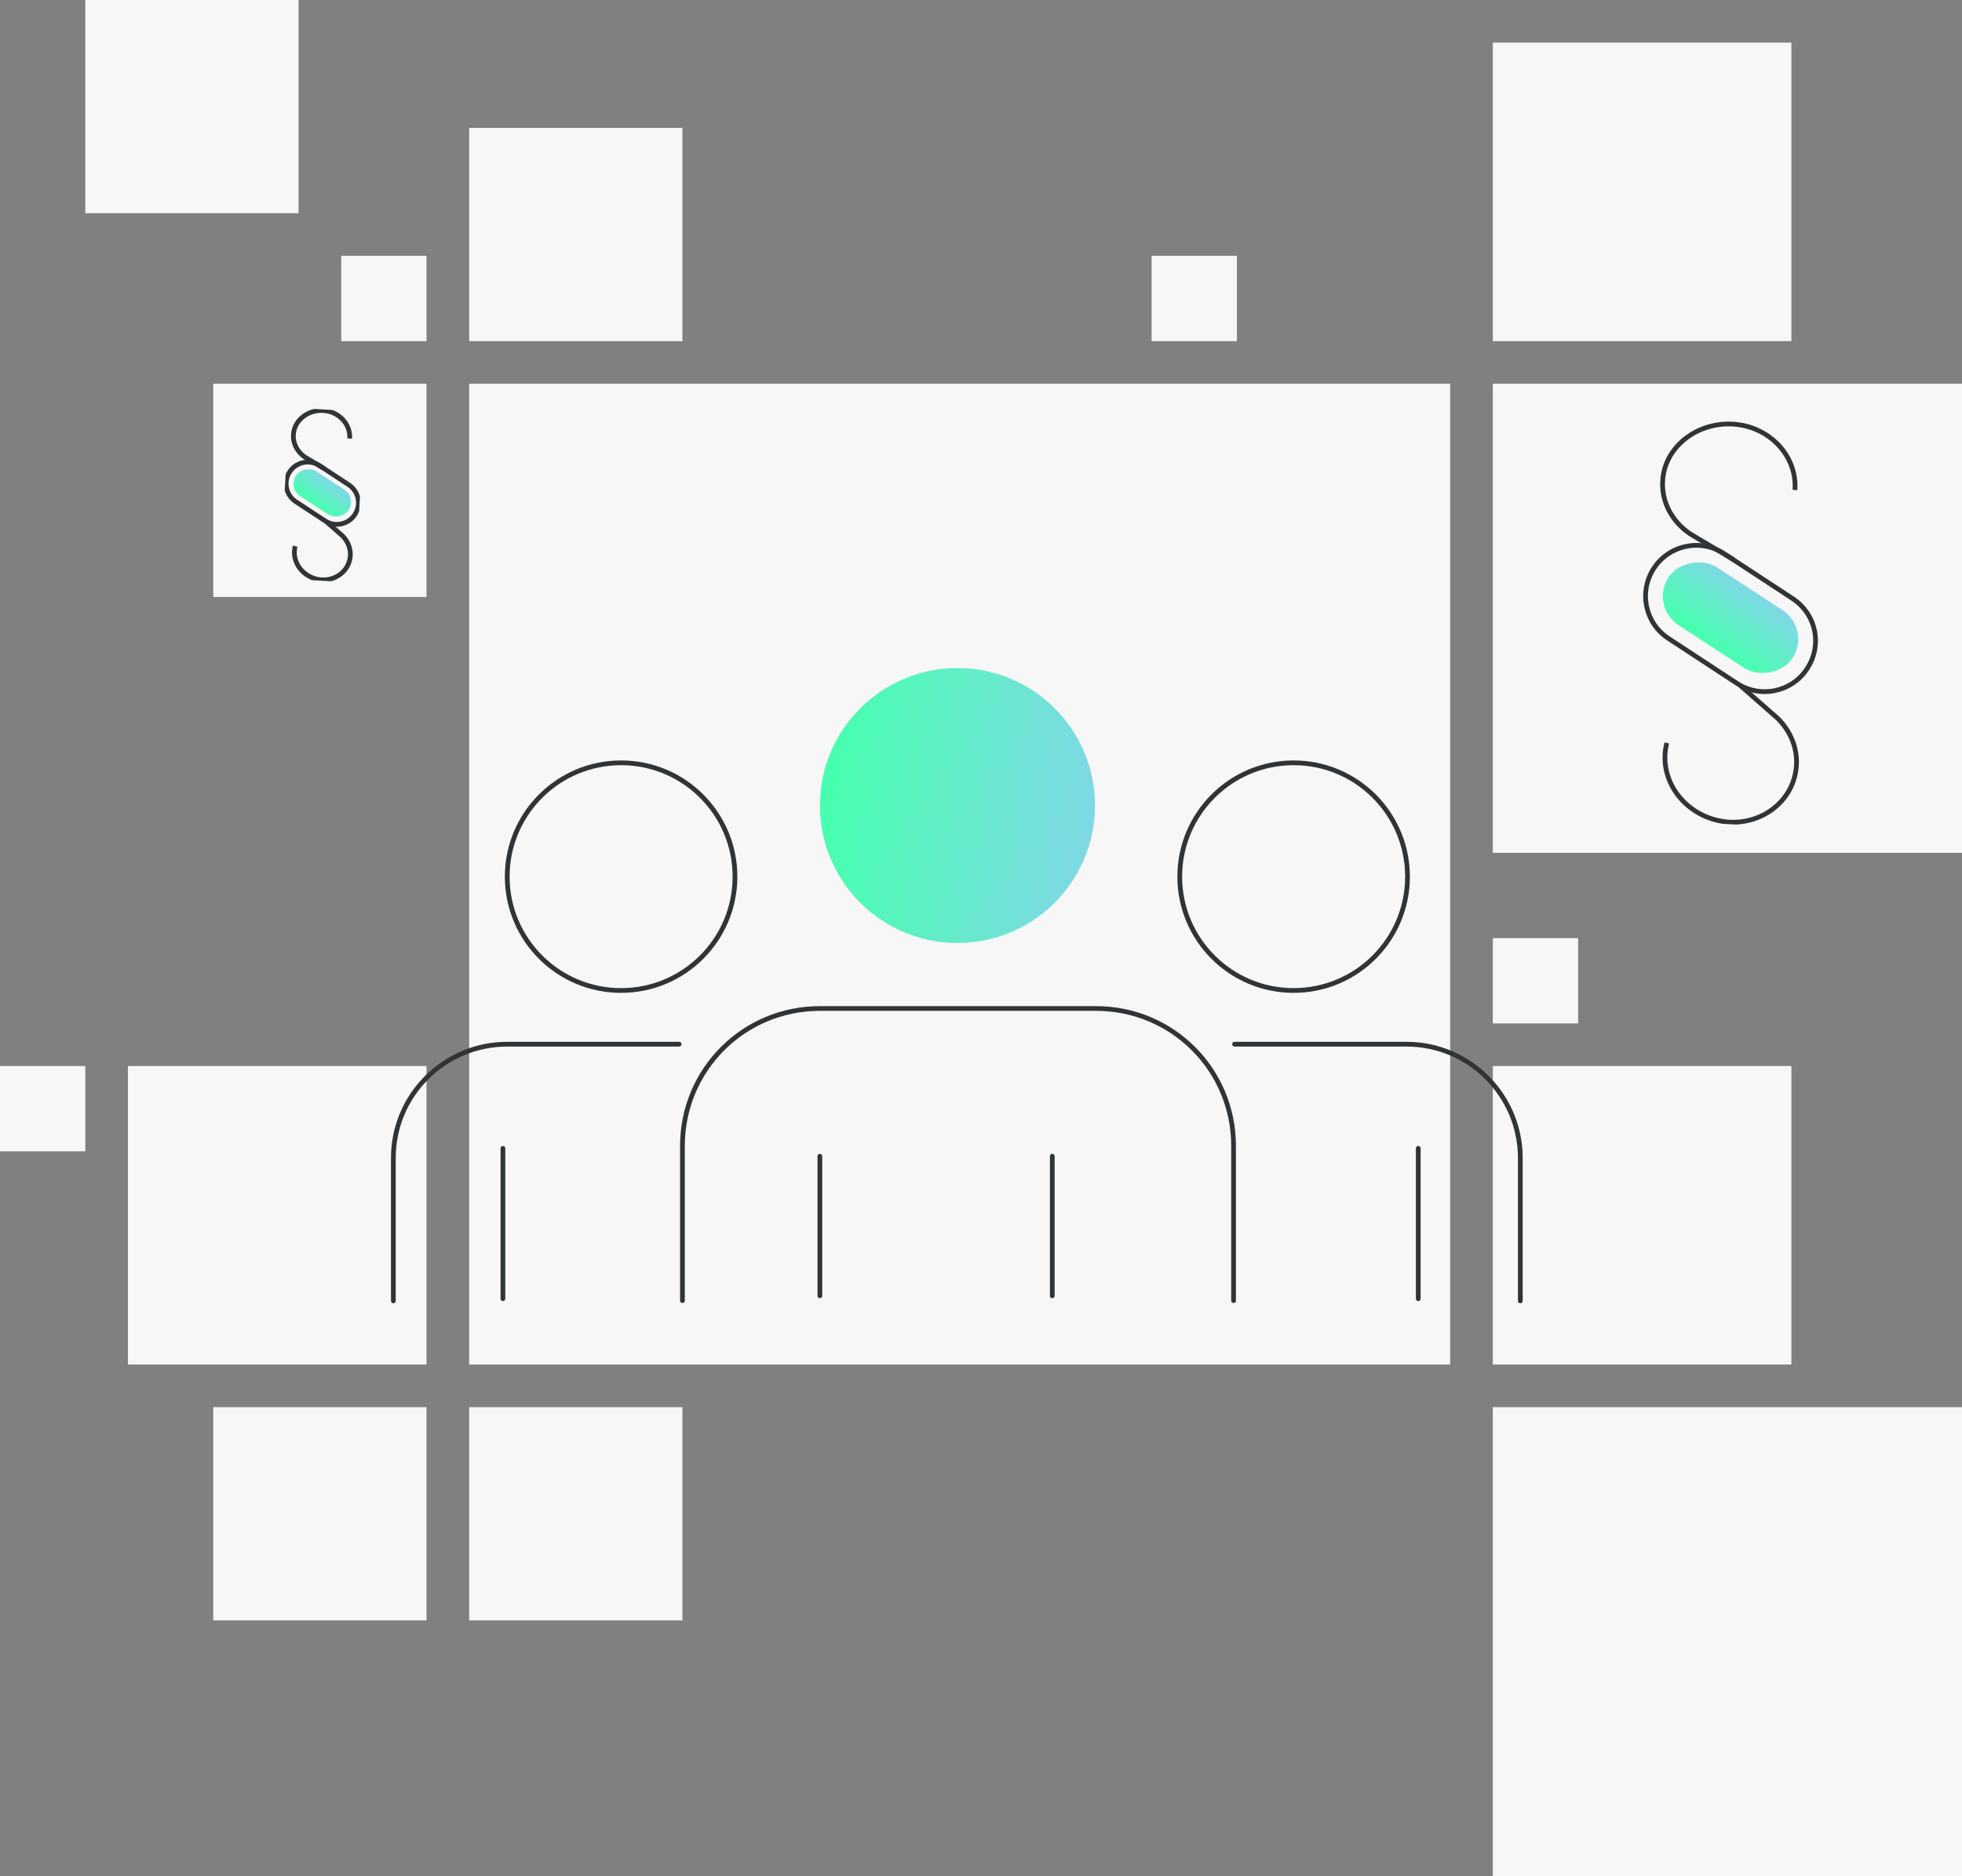 <svg width="414" height="396" viewBox="0 0 414 396" fill="none" xmlns="http://www.w3.org/2000/svg">
<rect x="0" y="0" width="414" height="396" fill="#808080" stroke="none"/>
<path d="M306 81H99V288H306V81Z" fill="#F7F7F7"/>
<path d="M378 9H315V72H378V9Z" fill="#F7F7F7"/>
<path d="M90 225H27V288H90V225Z" fill="#F7F7F7"/>
<path d="M414 81H315V180H414V81Z" fill="#F7F7F7"/>
<path d="M414 297H315V396H414V297Z" fill="#F7F7F7"/>
<path d="M144 27H99V72H144V27Z" fill="#F7F7F7"/>
<path d="M90 81H45V126H90V81Z" fill="#F7F7F7"/>
<path d="M333 198H315V216H333V198Z" fill="#F7F7F7"/>
<path d="M90 54H72V72H90V54Z" fill="#F7F7F7"/>
<path d="M261 54H243V72H261V54Z" fill="#F7F7F7"/>
<path d="M18 225H0V243H18V225Z" fill="#F7F7F7"/>
<path d="M90 297H45V342H90V297Z" fill="#F7F7F7"/>
<path d="M144 297H99V342H144V297Z" fill="#F7F7F7"/>
<path d="M63 0H18V45H63V0Z" fill="#F7F7F7"/>
<path d="M378 225H315V288H378V225Z" fill="#F7F7F7"/>
<g clip-path="url(#clip0)">
<path d="M381.289 141.176C378.095 146.055 371.438 147.499 366.458 144.192L352.03 134.732C347.152 131.538 345.707 124.881 349.014 119.901C352.208 115.022 358.865 113.578 363.845 116.885L378.273 126.346C383.253 129.653 384.596 136.196 381.289 141.176Z" stroke="#303436" stroke-miterlimit="10"/>
<path d="M351.716 156.804C349.907 163.811 354.447 170.971 361.871 173.02C369.295 175.068 376.867 170.876 378.669 163.976C379.904 159.415 378.341 154.798 375.08 151.591L367.185 144.666" stroke="#303436" stroke-miterlimit="10"/>
<path d="M378.745 103.421C379.265 96.339 373.488 90.076 365.869 89.525C358.25 88.973 351.374 94.177 350.854 101.258C350.478 105.87 352.818 110.101 356.654 112.695L365.716 118.072" stroke="#303436" stroke-miterlimit="10"/>
<rect x="348.085" y="127.972" width="14.649" height="31.222" rx="7.324" transform="rotate(-56.891 348.085 127.972)" fill="url(#paint0_linear)"/>
</g>
<path d="M173 244.035V273.493" stroke="#303436" stroke-linecap="round" stroke-linejoin="round"/>
<path d="M222.042 244.035V273.493" stroke="#303436" stroke-linecap="round" stroke-linejoin="round"/>
<path d="M320.801 274.56V244.413C320.801 231.267 310.146 220.387 296.771 220.387H260.5" stroke="#303436" stroke-miterlimit="10" stroke-linecap="round"/>
<path d="M272.968 209.053C286.24 209.053 296.998 198.296 296.998 185.027C296.998 171.757 286.24 161 272.968 161C259.697 161 248.939 171.757 248.939 185.027C248.939 198.296 259.697 209.053 272.968 209.053Z" stroke="#303436" stroke-miterlimit="10" stroke-linecap="round"/>
<path d="M143.3 220.387H107.03C93.881 220.387 83 231.04 83 244.413V274.56" stroke="#303436" stroke-miterlimit="10" stroke-linecap="round"/>
<path d="M131.059 209.053C144.33 209.053 155.088 198.296 155.088 185.027C155.088 171.757 144.33 161 131.059 161C117.788 161 107.029 171.757 107.029 185.027C107.029 198.296 117.788 209.053 131.059 209.053Z" stroke="#303436" stroke-miterlimit="10" stroke-linecap="round"/>
<path d="M106.122 242.373V274.106" stroke="#303436" stroke-linecap="round" stroke-linejoin="round"/>
<path d="M299.265 242.373V274.106" stroke="#303436" stroke-linecap="round" stroke-linejoin="round"/>
<path d="M260.294 274.506V241.866C260.294 225.773 247.372 212.853 231.277 212.853H173.017C156.922 212.853 144 225.773 144 241.866V274.506" stroke="#303436" stroke-miterlimit="10" stroke-linecap="round"/>
<path d="M202.034 199.027C218.059 199.027 231.051 186.037 231.051 170.013C231.051 153.99 218.059 141 202.034 141C186.008 141 173.017 153.99 173.017 170.013C173.017 186.037 186.008 199.027 202.034 199.027Z" fill="url(#paint1_linear)"/>
<g clip-path="url(#clip1)">
<path d="M74.865 108.626C73.507 110.701 70.674 111.316 68.555 109.909L62.417 105.884C60.341 104.525 59.727 101.692 61.133 99.573C62.492 97.498 65.325 96.883 67.444 98.29L73.582 102.315C75.701 103.723 76.272 106.507 74.865 108.626Z" stroke="#303436" stroke-miterlimit="10"/>
<path d="M62.283 115.275C61.513 118.256 63.445 121.302 66.604 122.174C69.762 123.046 72.984 121.262 73.751 118.326C74.276 116.385 73.611 114.421 72.224 113.056L68.865 110.11" stroke="#303436" stroke-miterlimit="10"/>
<path d="M73.783 92.561C74.004 89.548 71.546 86.883 68.305 86.649C65.063 86.414 62.138 88.628 61.916 91.641C61.756 93.603 62.752 95.404 64.384 96.507L68.24 98.795" stroke="#303436" stroke-miterlimit="10"/>
<rect x="60.738" y="103.007" width="6.233" height="13.284" rx="3.116" transform="rotate(-56.891 60.738 103.007)" fill="url(#paint2_linear)"/>
</g>
<defs>
<linearGradient id="paint0_linear" x1="349.566" y1="121.454" x2="364.649" y2="122.236" gradientUnits="userSpaceOnUse">
<stop stop-color="#48FFAF"/>
<stop offset="1" stop-color="#82D6E8"/>
</linearGradient>
<linearGradient id="paint1_linear" x1="178.882" y1="128.887" x2="238.074" y2="135.424" gradientUnits="userSpaceOnUse">
<stop stop-color="#48FFAF"/>
<stop offset="1" stop-color="#82D6E8"/>
</linearGradient>
<linearGradient id="paint2_linear" x1="61.368" y1="100.234" x2="67.785" y2="100.567" gradientUnits="userSpaceOnUse">
<stop stop-color="#48FFAF"/>
<stop offset="1" stop-color="#82D6E8"/>
</linearGradient>
<clipPath id="clip0">
<rect width="37.436" height="84.877" fill="white" transform="translate(348.932 88) rotate(3.332)"/>
</clipPath>
<clipPath id="clip1">
<rect width="15.928" height="36.113" fill="white" transform="translate(61.099 86) rotate(3.332)"/>
</clipPath>
</defs>
</svg>

